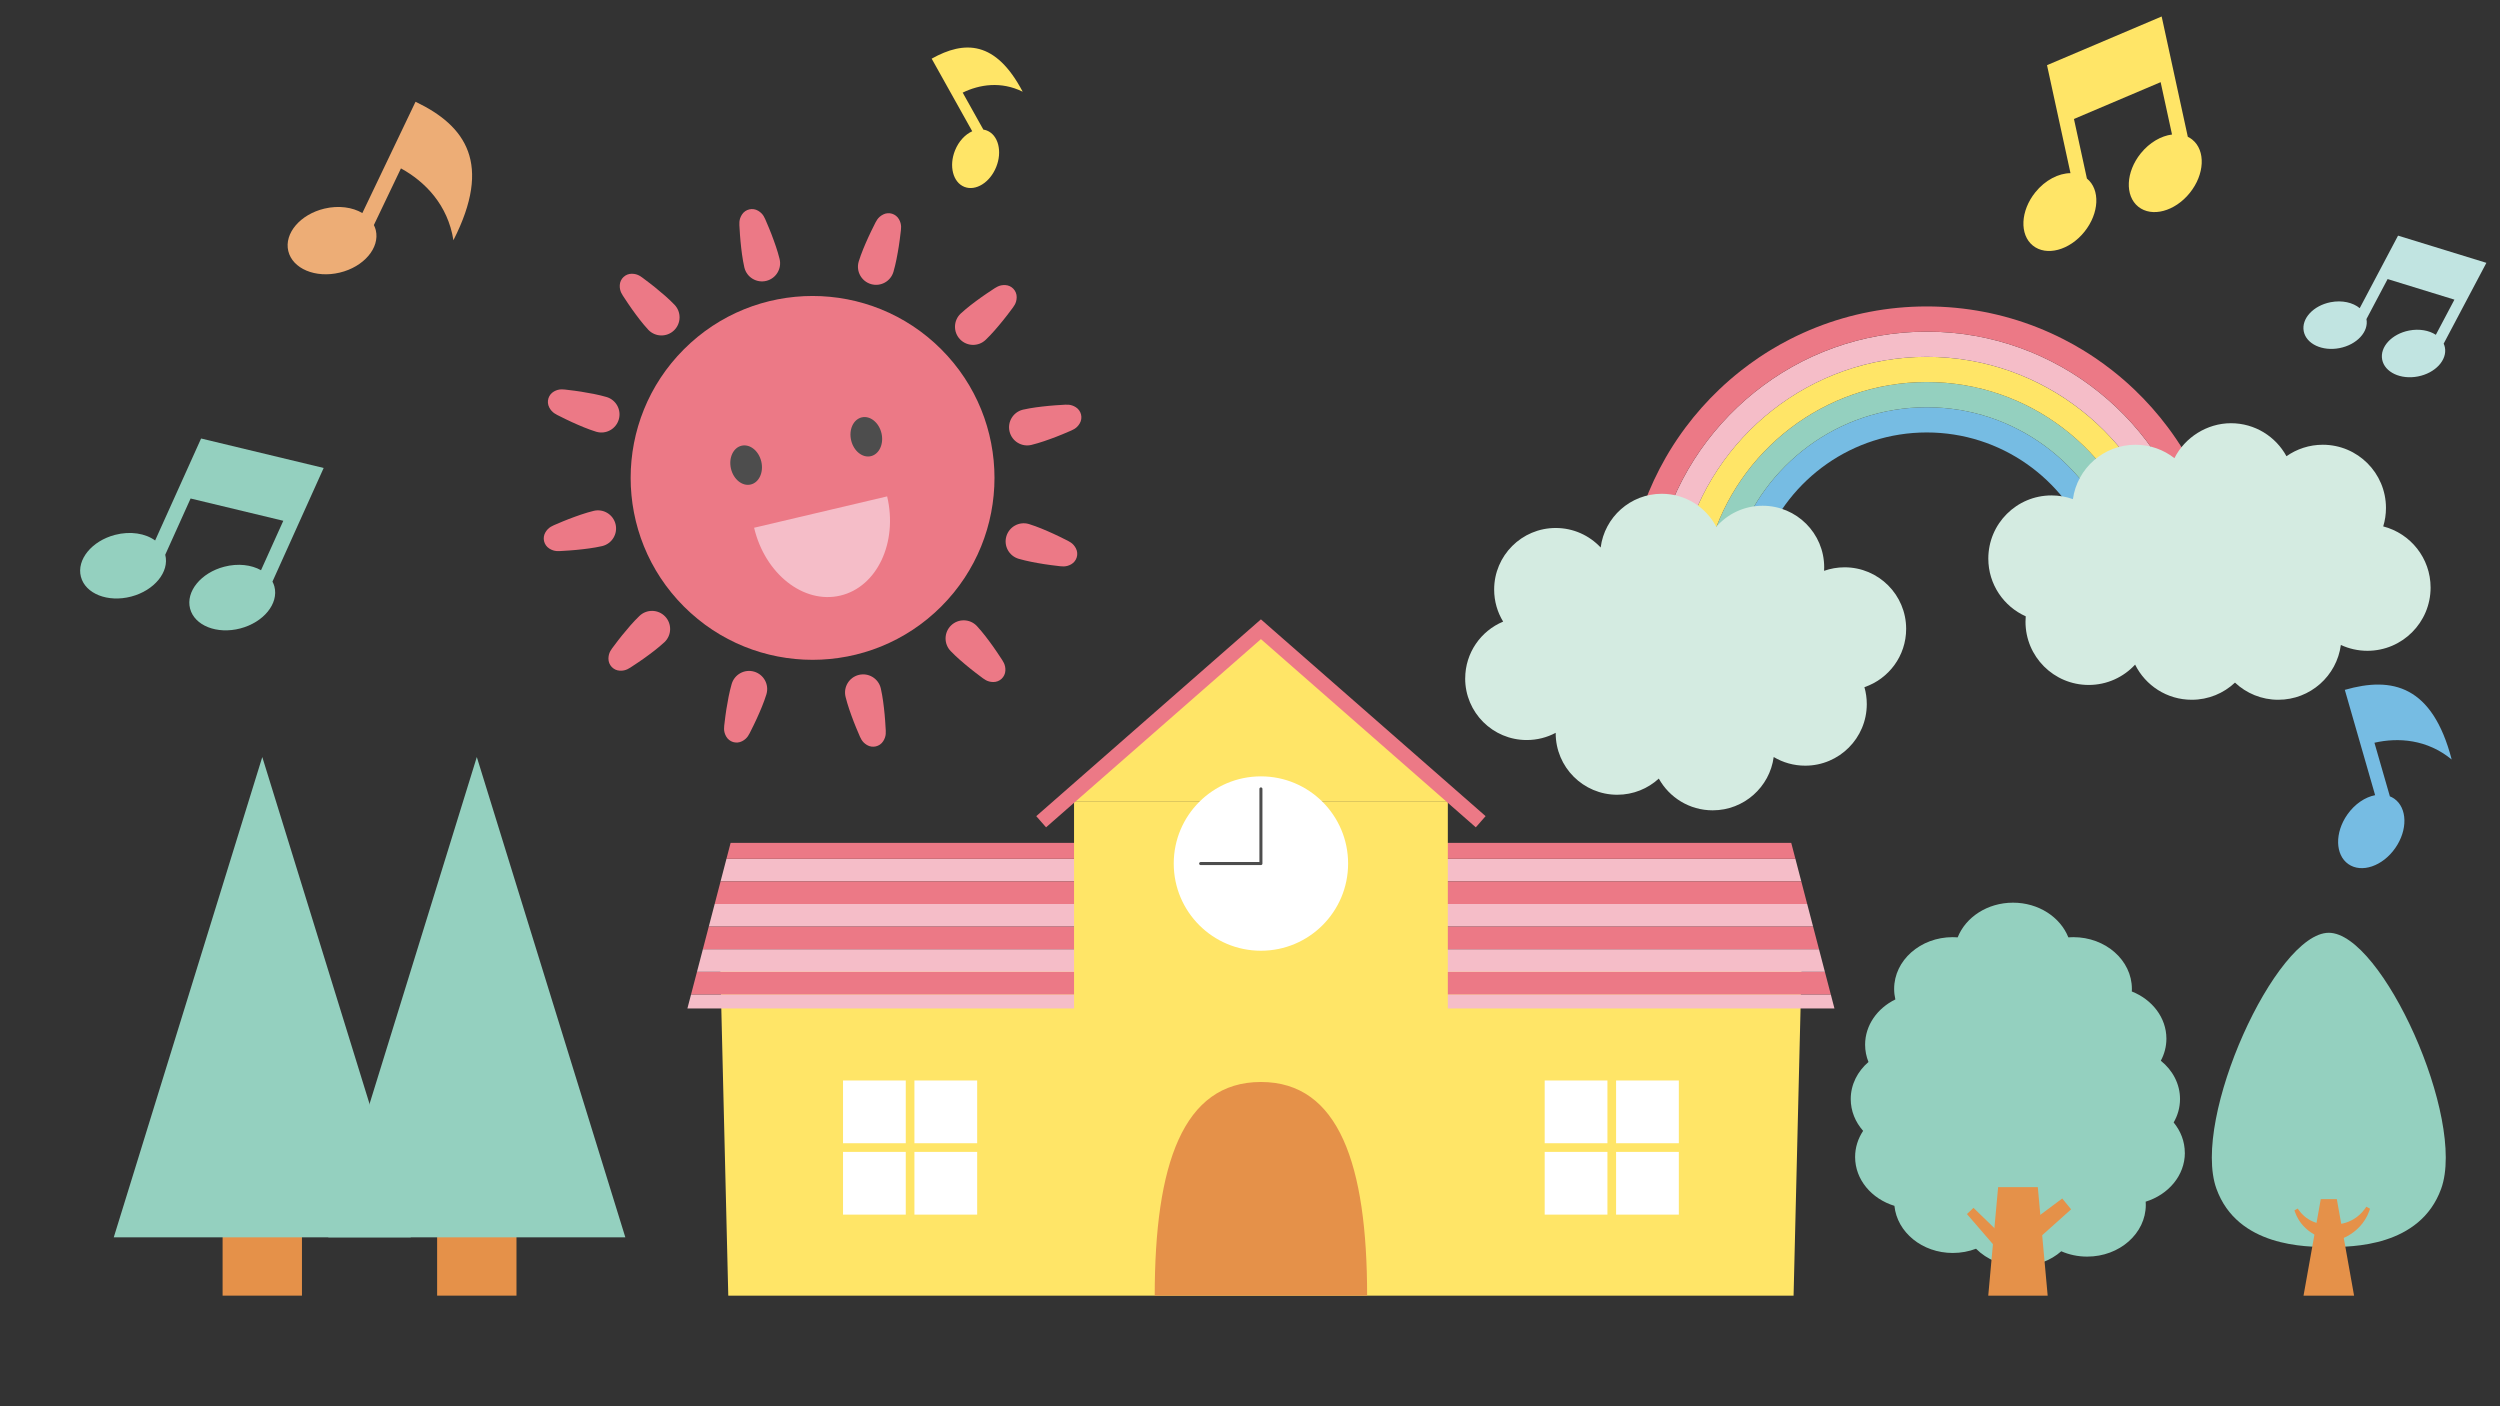 <?xml version="1.0" encoding="UTF-8"?>
<svg xmlns="http://www.w3.org/2000/svg" id="_レイヤー_1" width="1600" height="900" viewBox="0 0 1600 900">
  <rect x="0" y="0" width="1600" height="900" fill="#333333" stroke="none"/>
  <defs>
    <style>.cls-1{fill:#fff;}.cls-2{stroke:#ffe567;stroke-width:5.54px;}.cls-2,.cls-3{stroke-miterlimit:10;}.cls-2,.cls-3,.cls-4{fill:none;}.cls-5{fill:#e59149;}.cls-3{stroke:#ec7986;stroke-width:9.52px;}.cls-6{fill:#4d4d4d;}.cls-7{fill:#d4ebe1;}.cls-8{fill:#ffe567;}.cls-9{fill:#c1e4e1;}.cls-10{fill:#ec7986;}.cls-11{fill:#edad76;}.cls-12{fill:#f5bdc8;}.cls-4{stroke:#4d4d4d;stroke-linecap:round;stroke-linejoin:round;stroke-width:1.94px;}.cls-13{fill:#76bce3;}.cls-14{fill:#94d0bf;}</style>
  </defs>
  <g>
    <g>
      <path class="cls-13" d="M1233.15,276.77c-47.54,0-88.22,29.79-104.43,71.67h-17.13c16.93-50.94,65-87.8,121.56-87.8s104.63,36.86,121.56,87.8h-17.13c-16.21-41.88-56.9-71.67-104.43-71.67Z"></path>
      <path class="cls-14" d="M1233.15,244.51c65.54,0,120.97,43.96,138.45,103.93h-16.89c-16.93-50.94-65-87.8-121.56-87.8s-104.63,36.86-121.56,87.8h-16.89c17.48-59.97,72.91-103.93,138.45-103.93Z"></path>
      <path class="cls-8" d="M1233.15,244.51c-65.54,0-120.97,43.96-138.45,103.93h-16.77c17.91-68.98,80.71-120.06,155.21-120.06s137.3,51.08,155.21,120.06h-16.77c-17.48-59.97-72.91-103.93-138.45-103.93Z"></path>
      <path class="cls-12" d="M1233.15,212.25c83.45,0,153.55,58.23,171.83,136.19h-16.61c-17.91-68.98-80.71-120.06-155.21-120.06s-137.3,51.08-155.21,120.06h-16.61c18.27-77.96,88.37-136.19,171.83-136.19Z"></path>
      <path class="cls-10" d="M1400.23,292.86c-1.55-2.69-3.16-5.34-4.83-7.94,1.67,2.6,3.28,5.25,4.83,7.94Z"></path>
      <path class="cls-10" d="M1392.86,281.04c-1.73-2.56-3.52-5.08-5.37-7.55,1.85,2.47,3.64,4.99,5.37,7.55Z"></path>
      <path class="cls-10" d="M1359.19,243.09c-2.33-2.02-4.71-3.98-7.13-5.89,2.43,1.91,4.8,3.87,7.13,5.89Z"></path>
      <path class="cls-10" d="M1366.03,249.31c-2.23-2.13-4.51-4.2-6.84-6.22,2.33,2.02,4.61,4.09,6.84,6.22Z"></path>
      <path class="cls-10" d="M1340.83,229.02c-2.56-1.73-5.17-3.4-7.81-5.01,2.65,1.61,5.25,3.28,7.81,5.01Z"></path>
      <path class="cls-10" d="M1418.44,336c-1.3-4.57-2.76-9.07-4.38-13.5,1.62,4.42,3.08,8.93,4.38,13.5Z"></path>
      <path class="cls-10" d="M1333.02,224.01c-3.97-2.41-8.04-4.69-12.19-6.81,4.15,2.13,8.22,4.4,12.19,6.81Z"></path>
      <path class="cls-10" d="M1419.68,340.59c.67,2.59,1.27,5.21,1.83,7.85h0c-.56-2.64-1.16-5.26-1.83-7.85Z"></path>
      <path class="cls-10" d="M1078.82,273.49c6.47-8.65,13.65-16.74,21.45-24.18-7.8,7.44-14.98,15.53-21.45,24.18Z"></path>
      <path class="cls-10" d="M1162.53,209.49c21.87-8.62,45.69-13.36,70.62-13.36s48.75,4.74,70.62,13.36c-21.87-8.62-45.69-13.36-70.62-13.36s-48.75,4.74-70.62,13.36Z"></path>
      <path class="cls-10" d="M1044.47,349.91c.1-.49,.22-.98,.32-1.47h0c-.1,.49-.22,.98-.32,1.47Z"></path>
      <path class="cls-10" d="M1366.03,249.31c7.8,7.44,14.98,15.53,21.45,24.18-6.47-8.65-13.65-16.74-21.45-24.18Z"></path>
      <path class="cls-10" d="M1044.79,348.44c.56-2.64,1.16-5.26,1.83-7.85-.67,2.59-1.27,5.21-1.83,7.85h0Z"></path>
      <path class="cls-10" d="M1421.52,348.44c.1,.49,.22,.98,.32,1.47-.1-.49-.22-.98-.32-1.47h0Z"></path>
      <path class="cls-10" d="M1070.9,284.91c-1.67,2.6-3.28,5.25-4.82,7.94,1.55-2.69,3.15-5.34,4.82-7.94Z"></path>
      <path class="cls-10" d="M1145.47,217.2c-4.15,2.13-8.22,4.4-12.19,6.81,3.97-2.41,8.04-4.69,12.19-6.81Z"></path>
      <path class="cls-10" d="M1133.28,224.01c-2.65,1.61-5.25,3.28-7.81,5.01,2.56-1.73,5.17-3.4,7.81-5.01Z"></path>
      <path class="cls-10" d="M1052.24,322.5c-1.62,4.42-3.08,8.93-4.38,13.5,1.3-4.57,2.76-9.07,4.38-13.5Z"></path>
      <path class="cls-10" d="M1114.24,237.2c-2.43,1.91-4.8,3.87-7.13,5.89,2.33-2.02,4.71-3.98,7.13-5.89Z"></path>
      <path class="cls-10" d="M1162.53,209.49c-5.83,2.3-11.52,4.87-17.06,7.71,5.54-2.84,11.23-5.41,17.06-7.71Z"></path>
      <path class="cls-10" d="M1320.83,217.2c-5.54-2.84-11.23-5.41-17.06-7.71,5.83,2.3,11.52,4.87,17.06,7.71Z"></path>
      <path class="cls-10" d="M1078.82,273.49c-1.85,2.47-3.64,4.99-5.37,7.55,1.73-2.56,3.52-5.08,5.37-7.55Z"></path>
      <path class="cls-10" d="M1107.11,243.09c-2.33,2.02-4.61,4.09-6.84,6.22,2.23-2.13,4.51-4.2,6.84-6.22Z"></path>
      <path class="cls-10" d="M1404.98,348.44c-18.27-77.96-88.37-136.19-171.83-136.19s-153.55,58.23-171.83,136.19h-16.54c.56-2.64,1.16-5.26,1.83-7.85,.4-1.54,.81-3.07,1.24-4.59,1.3-4.57,2.76-9.07,4.38-13.5,3.78-10.32,8.42-20.23,13.83-29.65,1.55-2.69,3.15-5.34,4.82-7.94,.84-1.3,1.69-2.59,2.55-3.87,1.73-2.56,3.52-5.08,5.37-7.55,6.47-8.65,13.65-16.74,21.45-24.18,2.23-2.13,4.51-4.2,6.84-6.22,2.33-2.02,4.71-3.98,7.13-5.89,3.64-2.86,7.38-5.59,11.22-8.19,2.56-1.73,5.17-3.4,7.81-5.01,3.97-2.41,8.04-4.69,12.19-6.81,5.54-2.84,11.23-5.41,17.06-7.71,21.87-8.62,45.69-13.36,70.62-13.36s48.75,4.74,70.62,13.36c5.83,2.3,11.52,4.87,17.06,7.71,4.15,2.13,8.22,4.4,12.19,6.81,2.65,1.61,5.25,3.28,7.81,5.01,3.84,2.6,7.59,5.33,11.22,8.19,2.43,1.91,4.8,3.87,7.13,5.89s4.61,4.09,6.84,6.22c7.8,7.44,14.98,15.53,21.45,24.18,1.85,2.47,3.64,4.99,5.37,7.55,.87,1.28,1.72,2.57,2.55,3.87,1.67,2.6,3.28,5.25,4.83,7.94,5.41,9.41,10.05,19.32,13.83,29.65,1.62,4.42,3.08,8.93,4.38,13.5,.43,1.52,.85,3.05,1.24,4.59,.67,2.59,1.27,5.21,1.83,7.85h-16.54Z"></path>
    </g>
    <path class="cls-7" d="M1296.47,394.42c-.1,1.16-.15,2.33-.15,3.51,0,22.33,18.1,40.44,40.44,40.44,11.74,0,22.33-5.01,29.71-13.02,6.6,13.34,20.35,22.5,36.24,22.5,10.72,0,20.45-4.17,27.68-10.98,7.24,6.82,16.97,10.98,27.68,10.98,20.52,0,37.47-15.28,40.08-35.08,5.17,2.39,10.92,3.74,16.99,3.74,22.33,0,40.44-18.12,40.44-40.45,0-18.84-12.88-34.67-30.32-39.16,1.15-3.74,1.76-7.71,1.76-11.82,0-22.33-18.1-40.44-40.44-40.44-8.64,0-16.66,2.72-23.24,7.34-6.85-12.58-20.2-21.12-35.53-21.12s-29.54,9.1-36.18,22.37c-6.86-5.39-15.53-8.59-24.92-8.59-20.42,0-37.31,15.14-40.05,34.81-4.27-1.55-8.89-2.38-13.7-2.38-22.33,0-40.44,18.1-40.44,40.44,0,16.45,9.83,30.62,23.94,36.93Z"></path>
    <path class="cls-7" d="M937.71,434.22c0,21.76,17.64,39.4,39.4,39.4,6.7,0,13.01-1.67,18.53-4.62v.24c0,21.76,17.64,39.4,39.4,39.4,10.26,0,19.59-3.92,26.6-10.34,6.72,12.11,19.63,20.31,34.47,20.31,19.98,0,36.48-14.86,39.06-34.12,5.9,3.52,12.8,5.54,20.17,5.54,21.76,0,39.4-17.64,39.4-39.4,0-3.76-.52-7.4-1.51-10.85,15.54-5.28,26.71-19.99,26.71-37.3,0-21.76-17.64-39.4-39.4-39.4-4.61,0-9.03,.79-13.13,2.25,.04-.75,.07-1.49,.07-2.25,0-21.76-17.64-39.4-39.4-39.4-11.83,0-22.44,5.21-29.66,13.47-6.59-12.56-19.74-21.13-34.91-21.13-20.05,0-36.61,14.99-39.08,34.39-7.18-7.69-17.42-12.5-28.77-12.5-21.76,0-39.4,17.64-39.4,39.4,0,7.52,2.1,14.55,5.75,20.52-14.26,5.93-24.28,19.99-24.28,36.39Z"></path>
  </g>
  <g>
    <path class="cls-14" d="M1398.28,737.8c0-7.26-2.65-13.97-7.14-19.42,2.6-4.5,4.07-9.6,4.07-15,0-9.72-4.74-18.46-12.29-24.51,2.29-4.28,3.58-9.07,3.58-14.12,0-13.46-9.09-25.03-22.14-30.21,.03-.54,.05-1.09,.05-1.64,0-18.29-16.79-33.12-37.5-33.12-1.07,0-2.13,.05-3.17,.13-5.11-12.93-19.03-22.2-35.41-22.2s-30.3,9.28-35.41,22.2c-1.05-.08-2.1-.13-3.17-.13-20.71,0-37.5,14.83-37.5,33.12,0,2.3,.27,4.55,.78,6.73-11.54,5.65-19.36,16.51-19.36,28.99,0,3.87,.76,7.59,2.15,11.05-7,6.02-11.35,14.42-11.35,23.73,0,7.68,2.97,14.74,7.93,20.35-3.26,4.91-5.13,10.62-5.13,16.72,0,14.47,10.51,26.76,25.16,31.27,1.7,16.9,17.76,30.16,37.34,30.16,5.29,0,10.32-.97,14.88-2.71,6.87,6.89,16.93,11.24,28.14,11.24,10.31,0,19.64-3.67,26.42-9.62,5,2.19,10.64,3.42,16.6,3.42,20.71,0,37.5-14.83,37.5-33.12,0-.68-.03-1.36-.08-2.04,14.6-4.53,25.08-16.8,25.08-31.25Z"></path>
    <polygon class="cls-5" points="1278.8 759.75 1272.48 829.21 1310.51 829.21 1304.19 759.75 1278.8 759.75"></polygon>
    <polygon class="cls-5" points="1319.83 767.03 1279.74 796.95 1288.24 807.34 1325.51 773.97 1319.83 767.03"></polygon>
    <polygon class="cls-5" points="1258.84 776.99 1279.85 801.34 1286.12 795.41 1263.03 773.03 1258.84 776.99"></polygon>
  </g>
  <g>
    <path class="cls-14" d="M1490.43,596.98c-33.91,0-88.09,118.9-71.92,163.79,13.44,37.31,57.38,37.31,71.92,37.31s58.47,0,71.92-37.31c16.17-44.89-38.01-163.79-71.92-163.79Z"></path>
    <polygon class="cls-5" points="1485.29 767.45 1474.26 829.21 1506.61 829.21 1495.57 767.45 1485.29 767.45"></polygon>
    <path class="cls-5" d="M1514.42,772.3l-.63,.99-1.28,1.6c-.22,.26-.41,.53-.64,.78l-.71,.72c-.49,.46-.9,.98-1.44,1.38-1.96,1.77-4.23,3.08-6.54,4.06-1.16,.49-2.35,.86-3.54,1.15-.6,.12-1.19,.26-1.77,.33-.29,.05-.57,.07-.85,.09-.14,.02-.28,.02-.39,.02-.12,0-.27,0-.25-.02l1.59,9.58c.37-.09,.58-.17,.8-.25,.24-.08,.45-.16,.65-.24,.42-.16,.83-.33,1.21-.52,.79-.35,1.53-.76,2.27-1.16,1.45-.84,2.82-1.76,4.09-2.8,2.53-2.07,4.75-4.44,6.42-7.12,.46-.63,.79-1.36,1.18-2.03l.55-1.02c.17-.34,.31-.71,.46-1.06l.87-2.12,.33-1.1-2.4-1.27Z"></path>
    <path class="cls-5" d="M1470.59,773.49l.56,.87,1.13,1.42c.19,.23,.36,.47,.57,.69l.63,.63c.43,.41,.8,.86,1.27,1.22,1.73,1.56,3.74,2.73,5.79,3.59,1.03,.43,2.08,.76,3.13,1.02,.53,.11,1.05,.23,1.56,.29,.26,.04,.51,.06,.75,.08,.13,.01,.24,.02,.34,.02,.11,0,.24,0,.22-.02l-1.41,8.48c-.33-.08-.51-.15-.71-.22-.21-.07-.4-.14-.58-.22-.37-.15-.73-.29-1.07-.46-.7-.31-1.35-.67-2.01-1.02-1.28-.75-2.49-1.56-3.62-2.47-2.24-1.83-4.2-3.93-5.68-6.3-.41-.56-.7-1.2-1.04-1.8l-.49-.9c-.15-.3-.27-.63-.41-.94l-.77-1.87-.29-.98,2.12-1.12Z"></path>
  </g>
  <g>
    <polygon class="cls-8" points="1147.89 829.21 466.1 829.21 460.74 608.47 1153.25 608.47 1147.89 829.21"></polygon>
    <g>
      <polygon class="cls-12" points="1067.74 636.4 1065.74 636.4 778.53 636.4 776.52 636.4 489.32 636.4 487.31 636.4 442.29 636.4 439.93 645.43 1174.05 645.43 1171.7 636.4 1067.74 636.4"></polygon>
      <polygon class="cls-10" points="1067.74 621.94 1065.74 621.94 778.53 621.94 776.52 621.94 489.32 621.94 487.31 621.94 446.07 621.94 442.29 636.4 487.31 636.4 489.32 636.4 776.52 636.4 778.53 636.4 1065.74 636.4 1067.74 636.4 1171.7 636.4 1167.92 621.94 1067.74 621.94"></polygon>
      <polygon class="cls-12" points="489.32 564.1 776.52 564.1 778.53 564.1 1065.74 564.1 1067.74 564.1 1152.83 564.1 1149.06 549.64 1067.74 549.64 1065.74 549.64 778.53 549.64 776.52 549.64 489.32 549.64 487.31 549.64 464.93 549.64 461.16 564.1 487.31 564.1 489.32 564.1"></polygon>
      <polygon class="cls-12" points="489.32 621.94 776.52 621.94 778.53 621.94 1065.74 621.94 1067.74 621.94 1167.92 621.94 1164.15 607.48 1067.74 607.48 1065.74 607.48 778.53 607.48 776.52 607.48 489.32 607.48 487.31 607.48 449.84 607.48 446.07 621.94 487.31 621.94 489.32 621.94"></polygon>
      <polygon class="cls-12" points="489.32 593.02 776.52 593.02 778.53 593.02 1065.74 593.02 1067.74 593.02 1160.38 593.02 1156.6 578.56 1067.74 578.56 1065.74 578.56 778.53 578.56 776.52 578.56 489.32 578.56 487.31 578.56 457.39 578.56 453.61 593.02 487.31 593.02 489.32 593.02"></polygon>
      <polygon class="cls-10" points="489.32 578.56 776.52 578.56 778.53 578.56 1065.74 578.56 1067.74 578.56 1156.6 578.56 1152.83 564.1 1067.74 564.1 1065.74 564.1 778.53 564.1 776.52 564.1 489.32 564.1 487.31 564.1 461.16 564.1 457.39 578.56 487.31 578.56 489.32 578.56"></polygon>
      <polygon class="cls-10" points="489.32 607.48 776.52 607.48 778.53 607.48 1065.74 607.48 1067.74 607.48 1164.15 607.48 1160.38 593.02 1067.74 593.02 1065.74 593.02 778.53 593.02 776.52 593.02 489.32 593.02 487.31 593.02 453.61 593.02 449.84 607.48 487.31 607.48 489.32 607.48"></polygon>
      <polygon class="cls-10" points="489.32 549.64 776.52 549.64 778.53 549.64 1065.74 549.64 1067.74 549.64 1149.06 549.64 1146.39 539.43 467.6 539.43 464.93 549.64 487.31 549.64 489.32 549.64"></polygon>
    </g>
    <g>
      <rect class="cls-8" x="687.39" y="512.77" width="239.22" height="153.44"></rect>
      <polygon class="cls-8" points="806.99 408.01 687.39 512.77 926.6 512.77 806.99 408.01"></polygon>
      <polyline class="cls-3" points="947.65 525.91 806.99 402.71 666.34 525.91"></polyline>
    </g>
    <g>
      <rect class="cls-1" x="539.54" y="691.51" width="85.85" height="85.85"></rect>
      <line class="cls-2" x1="517.69" y1="734.44" x2="647.23" y2="734.44"></line>
      <line class="cls-2" x1="582.46" y1="666.21" x2="582.46" y2="792.69"></line>
    </g>
    <g>
      <rect class="cls-1" x="988.6" y="691.51" width="85.85" height="85.85" transform="translate(2063.05 1468.87) rotate(180)"></rect>
      <line class="cls-2" x1="1096.3" y1="734.44" x2="966.75" y2="734.44"></line>
      <line class="cls-2" x1="1031.53" y1="666.21" x2="1031.53" y2="792.69"></line>
    </g>
    <circle class="cls-1" cx="806.99" cy="552.67" r="55.8"></circle>
    <path class="cls-5" d="M806.99,692.47c-49.96,0-67.97,52.88-67.97,136.74h135.94c0-83.85-18.01-136.74-67.97-136.74Z"></path>
    <polyline class="cls-4" points="806.99 504.9 806.99 552.67 768.41 552.67"></polyline>
  </g>
  <g>
    <rect class="cls-5" x="279.76" y="754.61" width="50.79" height="74.6"></rect>
    <polygon class="cls-14" points="305.16 484.5 210.1 791.91 400.22 791.91 305.16 484.5"></polygon>
  </g>
  <g>
    <rect class="cls-5" x="142.46" y="754.61" width="50.79" height="74.6"></rect>
    <polygon class="cls-14" points="167.86 484.5 72.8 791.91 262.91 791.91 167.86 484.5"></polygon>
  </g>
  <path class="cls-14" d="M175.63,375.4c-.29-1.12-.73-2.17-1.26-3.17l32.78-72.73-78.45-18.86-29.42,65.27c-6.22-4.54-15.83-6.17-25.68-3.59-14.9,3.9-24.67,15.9-21.82,26.81,2.85,10.9,17.25,16.58,32.15,12.68,14.88-3.9,24.64-15.87,21.82-26.76l16.23-36.01,59.33,14.26-14.26,31.64c-6.17-3.48-14.78-4.54-23.58-2.23-14.9,3.9-24.67,15.9-21.82,26.81s17.25,16.58,32.15,12.68c14.9-3.9,24.67-15.9,21.82-26.81Z"></path>
  <path class="cls-8" d="M1403.06,89.34c-.89-.72-1.86-1.29-2.86-1.78l-16.74-77.01-73.37,31.16,15.02,69.11c-7.61,.06-16.19,4.41-22.5,12.25-9.54,11.86-10.23,27.13-1.56,34.11,8.68,6.98,23.44,3.02,32.98-8.84,9.52-11.84,10.23-27.08,1.59-34.07l-8.29-38.13,55.48-23.56,7.28,33.51c-6.95,.87-14.4,5.09-20.03,12.09-9.54,11.86-10.23,27.13-1.56,34.11,8.68,6.98,23.44,3.02,32.98-8.84,9.54-11.86,10.23-27.13,1.56-34.11Z"></path>
  <path class="cls-9" d="M1564.73,222.31c-.16-.83-.44-1.62-.78-2.38l27.34-51.71-56.54-17.41-24.53,46.41c-4.34-3.61-11.3-5.24-18.63-3.81-11.08,2.17-18.78,10.5-17.2,18.61,1.59,8.11,11.86,12.93,22.94,10.76,11.07-2.17,18.76-10.48,17.2-18.58l13.54-25.6,42.76,13.17-11.89,22.5c-4.36-2.83-10.6-4-17.15-2.72-11.08,2.17-18.78,10.5-17.2,18.61,1.59,8.11,11.86,12.93,22.94,10.76,11.08-2.17,18.78-10.5,17.2-18.61Z"></path>
  <path class="cls-13" d="M1500.68,441.5l19.4,67.41c-6.38,1.23-13.02,5.6-17.8,12.43-8.1,11.57-7.81,25.76,.66,31.68,8.47,5.93,21.9,1.36,30-10.21,8.1-11.57,7.81-25.76-.66-31.68-.87-.61-1.8-1.08-2.76-1.47l-9.88-34.31c15.31-3.49,33.73-2.19,49.44,10.74-12.32-47.26-37.91-53.36-68.4-44.58Z"></path>
  <path class="cls-8" d="M596.26,37.53l25.97,46.48c-4.5,2.01-8.66,6.38-11.02,12.26-4,9.95-1.33,20.39,5.95,23.31,7.28,2.92,16.42-2.77,20.42-12.72s1.33-20.39-5.95-23.31c-.75-.3-1.52-.49-2.29-.61l-13.22-23.66c10.72-5.22,24.56-7.43,38.4-.58-17.26-32.81-37.22-32.91-58.25-21.16Z"></path>
  <path class="cls-11" d="M265.94,65.13l-34.04,71.23c-6.29-3.73-15.14-5.02-24.27-2.85-15.47,3.68-25.82,15.84-23.13,27.15,2.69,11.32,17.41,17.51,32.88,13.82,15.46-3.68,25.82-15.84,23.13-27.15-.28-1.16-.71-2.25-1.23-3.3l17.33-36.26c15.49,8.5,30.02,23.36,33.58,45.98,24.95-48.98,7.97-73.23-24.25-88.63Z"></path>
  <g>
    <g>
      <circle class="cls-10" cx="520.04" cy="305.85" r="116.43" transform="translate(-63.95 457.31) rotate(-45)"></circle>
      <path class="cls-10" d="M476.36,171.05c-1.22-5.39-1.87-10.92-2.42-16.47-.25-2.78-.47-5.57-.61-8.38-.15-2.8-.63-5.53,1.52-8.88,2.24-3.48,6.83-4.54,10.36-2.44,3.42,2.03,4.21,4.69,5.33,7.26,1.13,2.57,2.18,5.17,3.2,7.77,1.98,5.21,3.87,10.45,5.19,15.82,1.53,6.22-2.27,12.5-8.49,14.03-6.22,1.53-12.5-2.27-14.03-8.49-.01-.05-.04-.16-.05-.21Z"></path>
      <path class="cls-10" d="M414.81,210.95c-3.75-4.06-7.08-8.52-10.33-13.06-1.6-2.29-3.19-4.59-4.71-6.95-1.53-2.35-3.31-4.48-3.12-8.45,.2-4.13,3.65-7.34,7.75-7.29,3.98,.05,5.99,1.95,8.25,3.63,2.27,1.66,4.47,3.39,6.65,5.13,4.32,3.52,8.58,7.11,12.4,11.1,4.43,4.62,4.28,11.96-.34,16.4-4.62,4.43-11.96,4.28-16.4-.34-.04-.04-.11-.12-.15-.16Z"></path>
      <path class="cls-10" d="M381.46,276.28c-5.28-1.64-10.39-3.84-15.47-6.14-2.53-1.18-5.06-2.37-7.56-3.66-2.5-1.27-5.1-2.22-6.93-5.76-1.9-3.68-.51-8.18,3.06-10.19,3.47-1.94,6.17-1.3,8.96-.98,2.8,.3,5.56,.7,8.32,1.11,5.51,.89,10.98,1.87,16.29,3.41,6.15,1.79,9.69,8.22,7.9,14.37-1.79,6.15-8.22,9.69-14.37,7.9-.05-.01-.16-.05-.21-.06Z"></path>
      <path class="cls-10" d="M385.24,349.53c-5.39,1.22-10.92,1.87-16.47,2.42-2.78,.25-5.57,.47-8.38,.61-2.8,.15-5.53,.63-8.88-1.52-3.48-2.24-4.54-6.83-2.44-10.36,2.03-3.42,4.69-4.21,7.26-5.33,2.57-1.13,5.17-2.18,7.77-3.2,5.21-1.98,10.45-3.87,15.82-5.19,6.22-1.53,12.5,2.27,14.03,8.49,1.53,6.22-2.27,12.5-8.49,14.03-.05,.01-.16,.04-.21,.05Z"></path>
      <path class="cls-10" d="M425.14,411.08c-4.06,3.75-8.52,7.08-13.05,10.33-2.29,1.6-4.59,3.19-6.95,4.71-2.35,1.53-4.48,3.31-8.45,3.12-4.13-.2-7.34-3.65-7.29-7.75,.05-3.98,1.95-5.99,3.63-8.25,1.66-2.27,3.39-4.47,5.13-6.65,3.52-4.32,7.11-8.58,11.1-12.4,4.62-4.43,11.96-4.28,16.4,.34,4.43,4.62,4.28,11.96-.34,16.4-.04,.04-.12,.11-.16,.15Z"></path>
      <path class="cls-10" d="M490.48,444.43c-1.64,5.28-3.84,10.39-6.14,15.47-1.18,2.53-2.37,5.06-3.66,7.56-1.27,2.51-2.22,5.11-5.76,6.93-3.68,1.9-8.18,.51-10.19-3.07-1.94-3.47-1.3-6.17-.98-8.96,.3-2.8,.7-5.56,1.11-8.32,.89-5.51,1.87-10.98,3.41-16.29,1.79-6.15,8.22-9.69,14.37-7.9,6.15,1.79,9.69,8.22,7.9,14.37-.02,.05-.05,.16-.06,.21Z"></path>
      <path class="cls-10" d="M563.73,440.65c1.22,5.39,1.87,10.92,2.42,16.47,.25,2.78,.47,5.57,.61,8.38,.15,2.8,.63,5.53-1.52,8.88-2.24,3.48-6.83,4.54-10.36,2.44-3.42-2.03-4.21-4.69-5.33-7.26-1.13-2.57-2.18-5.17-3.2-7.77-1.98-5.21-3.87-10.45-5.19-15.82-1.53-6.22,2.27-12.5,8.49-14.03,6.22-1.53,12.5,2.27,14.03,8.49,.01,.05,.04,.16,.05,.21Z"></path>
      <path class="cls-10" d="M625.28,400.75c3.75,4.06,7.08,8.52,10.33,13.06,1.6,2.29,3.19,4.59,4.71,6.95,1.53,2.35,3.31,4.48,3.12,8.45-.2,4.13-3.65,7.34-7.75,7.29-3.98-.05-5.99-1.95-8.25-3.63-2.27-1.66-4.47-3.39-6.65-5.13-4.32-3.52-8.58-7.11-12.4-11.1-4.43-4.62-4.28-11.96,.34-16.4,4.62-4.43,11.96-4.28,16.4,.34,.04,.04,.11,.12,.15,.16Z"></path>
      <path class="cls-10" d="M658.63,335.42c5.28,1.64,10.39,3.84,15.47,6.14,2.53,1.18,5.06,2.37,7.56,3.66,2.5,1.27,5.1,2.22,6.93,5.76,1.9,3.68,.51,8.18-3.06,10.19-3.47,1.94-6.17,1.3-8.96,.98-2.8-.3-5.56-.7-8.32-1.11-5.51-.89-10.98-1.87-16.29-3.41-6.15-1.79-9.69-8.22-7.9-14.37,1.79-6.15,8.22-9.69,14.37-7.9,.05,.02,.16,.05,.21,.06Z"></path>
      <path class="cls-10" d="M654.84,262.16c5.39-1.22,10.92-1.87,16.47-2.42,2.78-.25,5.57-.47,8.38-.61,2.8-.15,5.53-.63,8.88,1.52,3.48,2.24,4.54,6.83,2.44,10.36-2.03,3.42-4.69,4.21-7.26,5.33-2.57,1.13-5.17,2.18-7.77,3.2-5.21,1.98-10.45,3.87-15.82,5.19-6.22,1.53-12.5-2.27-14.03-8.49-1.53-6.22,2.27-12.5,8.49-14.03,.05-.01,.16-.04,.21-.05Z"></path>
      <path class="cls-10" d="M614.94,200.61c4.06-3.75,8.52-7.08,13.05-10.33,2.29-1.6,4.59-3.19,6.95-4.71,2.35-1.53,4.48-3.31,8.45-3.12,4.13,.2,7.34,3.65,7.29,7.75-.05,3.98-1.95,5.99-3.63,8.25-1.66,2.27-3.39,4.47-5.13,6.65-3.52,4.32-7.11,8.58-11.1,12.4-4.62,4.43-11.96,4.28-16.4-.34-4.43-4.62-4.28-11.96,.34-16.4,.04-.04,.12-.11,.16-.15Z"></path>
      <path class="cls-10" d="M549.61,167.26c1.64-5.28,3.84-10.39,6.14-15.47,1.18-2.53,2.37-5.06,3.66-7.56,1.27-2.51,2.22-5.11,5.76-6.93,3.68-1.9,8.18-.51,10.19,3.06,1.94,3.47,1.3,6.17,.98,8.96-.3,2.8-.7,5.56-1.11,8.32-.89,5.51-1.87,10.98-3.41,16.29-1.79,6.15-8.22,9.69-14.37,7.9-6.15-1.79-9.69-8.22-7.9-14.37,.01-.05,.05-.16,.06-.21Z"></path>
    </g>
    <g>
      <path class="cls-6" d="M564.14,277.25c1.62,6.86-1.42,13.44-6.78,14.7-5.36,1.26-11.01-3.27-12.63-10.13-1.62-6.86,1.42-13.44,6.78-14.7,5.36-1.26,11.01,3.27,12.63,10.13Z"></path>
      <path class="cls-6" d="M467.82,299.96c1.62,6.86,7.27,11.39,12.63,10.13,5.36-1.26,8.39-7.84,6.78-14.7-1.62-6.86-7.27-11.39-12.63-10.13-5.36,1.26-8.39,7.84-6.78,14.7Z"></path>
      <path class="cls-12" d="M482.63,337.76c6.96,29.52,31.66,48.96,55.17,43.42,23.51-5.54,36.93-33.97,29.97-63.49l-85.14,20.07Z"></path>
    </g>
  </g>
</svg>

